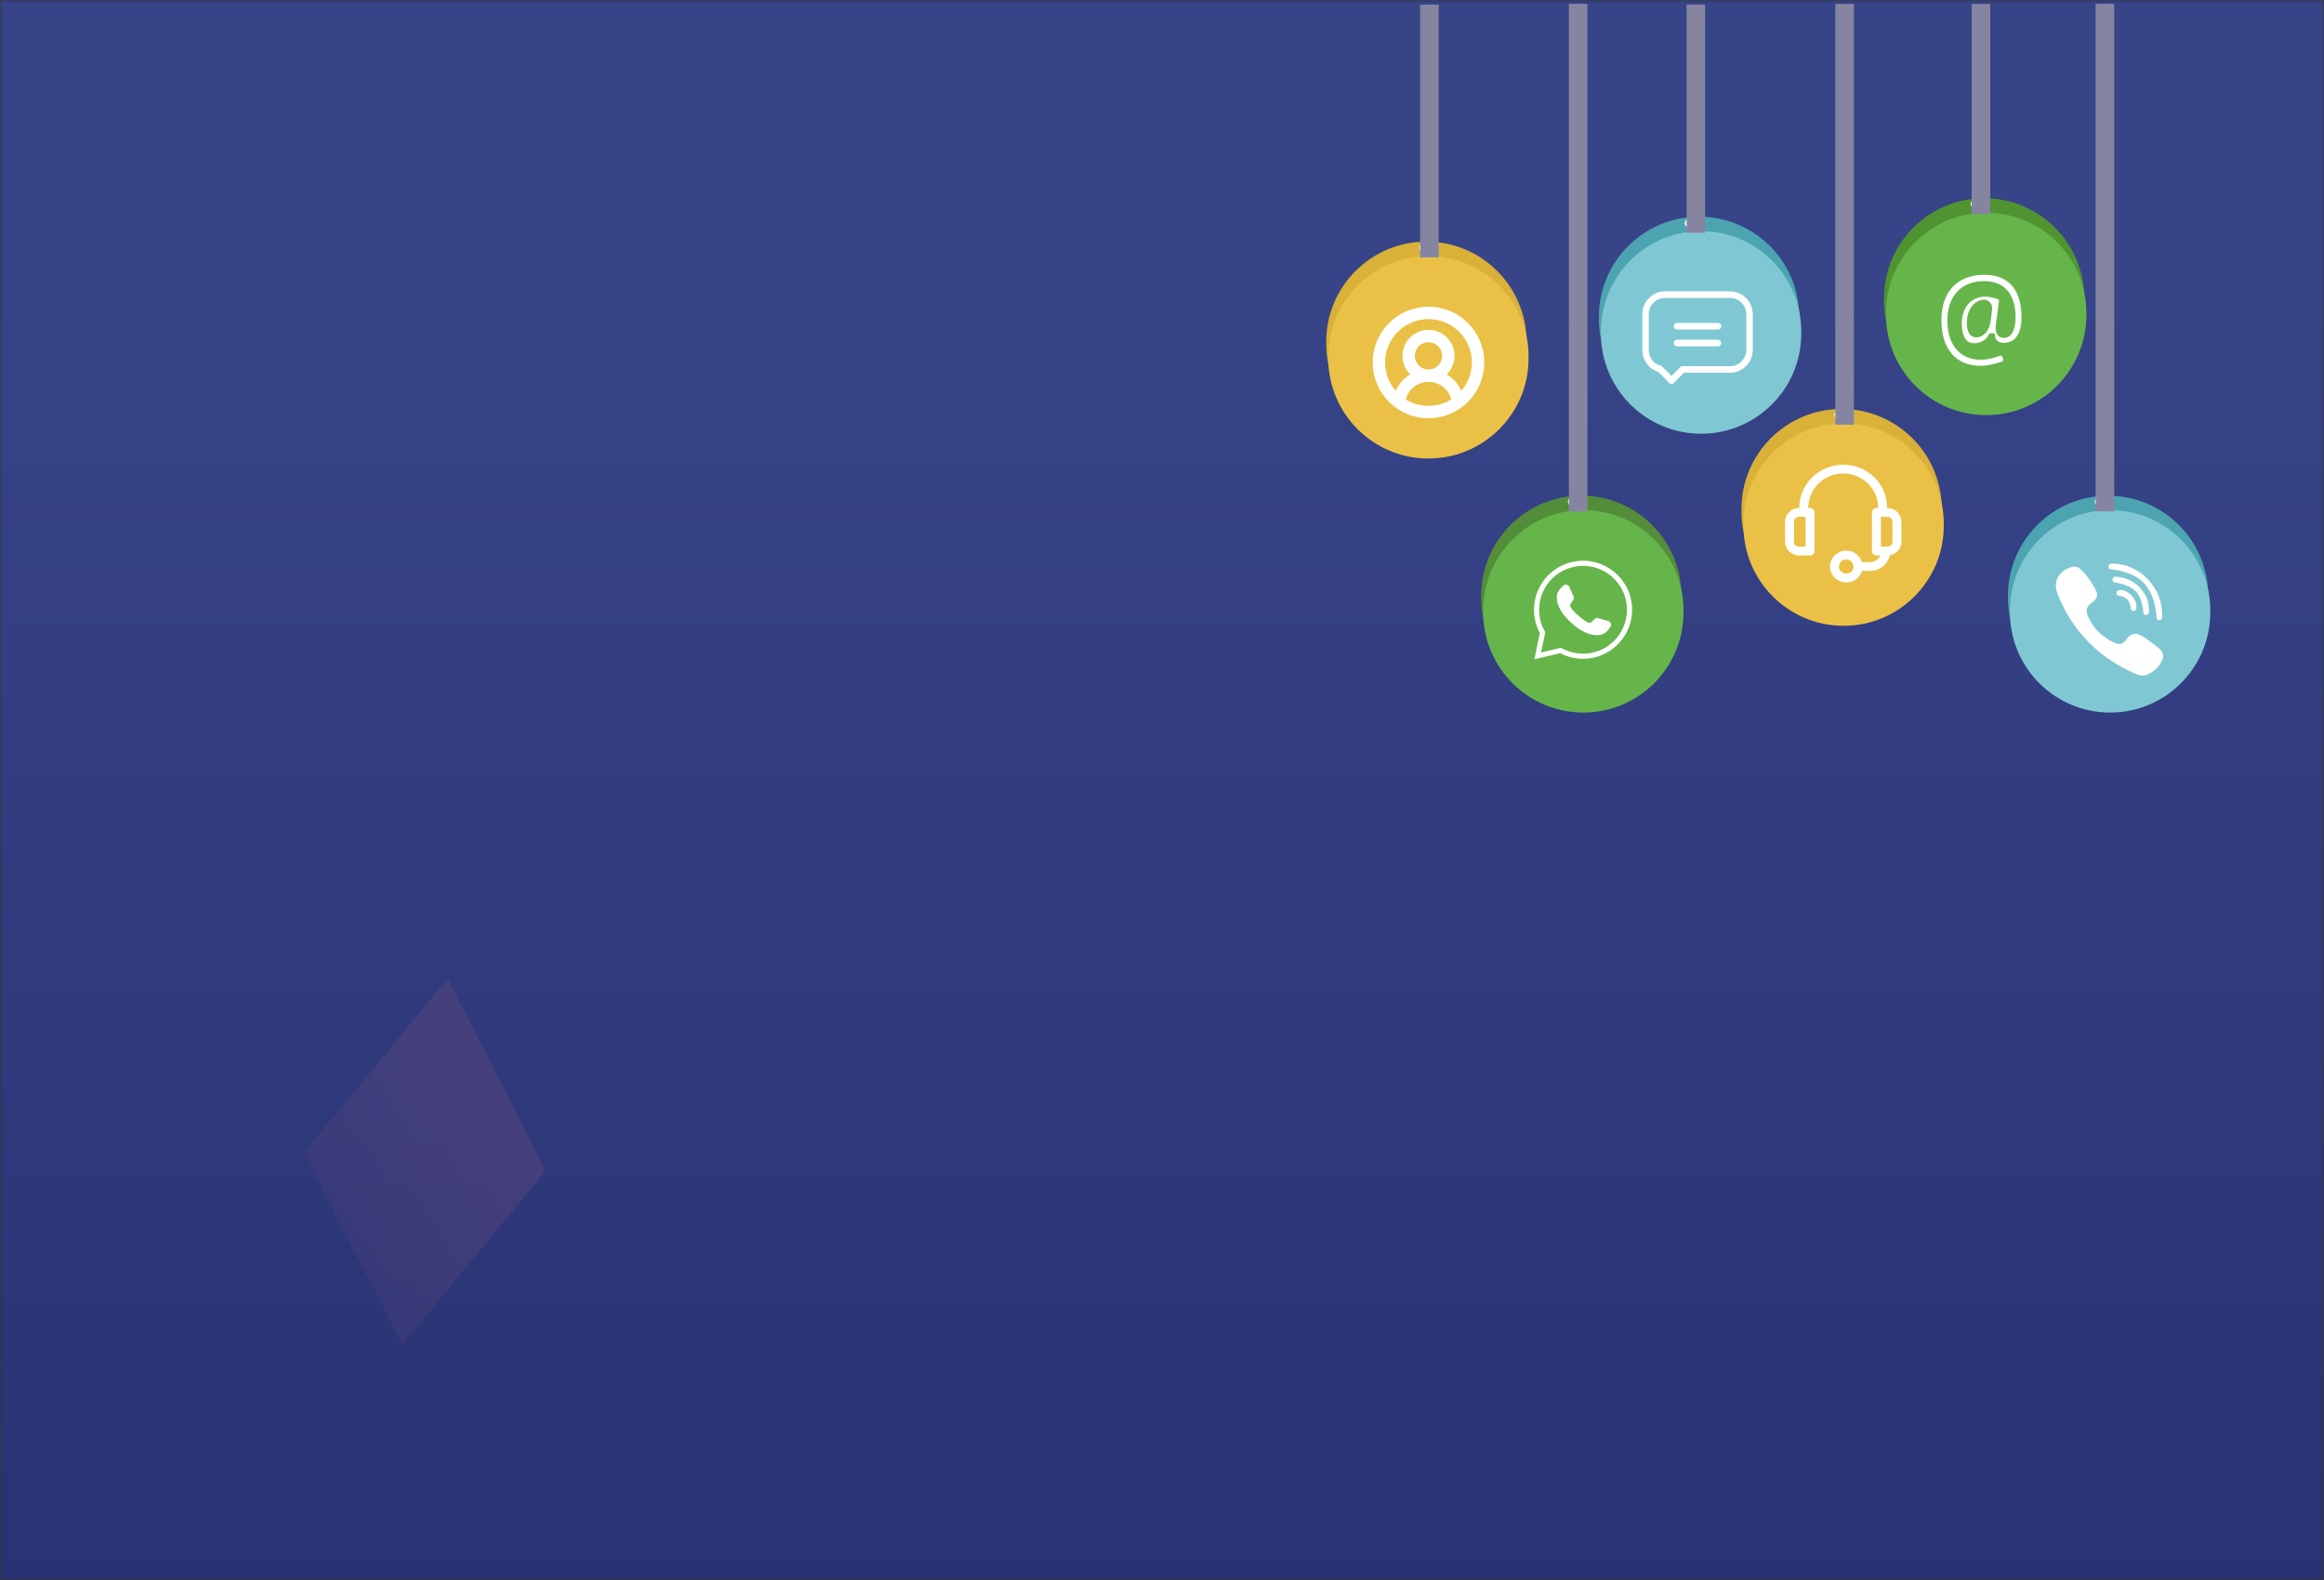 <svg width="375" height="255" viewBox="0 0 375 255" fill="none" xmlns="http://www.w3.org/2000/svg">
<rect x="0" y="0" width="375" height="255" fill="#333333" stroke="none"/>
<mask id="mask0" mask-type="alpha" maskUnits="userSpaceOnUse" x="0" y="0" width="375" height="255">
<path d="M375 0H0V255H375V0Z" fill="white"/>
</mask>
<g mask="url(#mask0)">
<path d="M375 0H0V255H375V0Z" fill="url(#paint0_linear)"/>
<path d="M313.321 82.16C313.321 73.235 306.086 66 297.16 66C288.235 66 281 73.235 281 82.16V82.506C281 91.431 288.235 98.667 297.16 98.667C306.086 98.667 313.321 91.431 313.321 82.506V82.16Z" fill="#D9B138"/>
<path d="M313.649 84.494C313.649 75.569 306.414 68.334 297.489 68.334C288.563 68.334 281.328 75.569 281.328 84.494V84.84C281.328 93.765 288.563 101 297.489 101C306.414 101 313.649 93.765 313.649 84.84V84.494Z" fill="#EAC146"/>
<path d="M356.321 96.16C356.321 87.235 349.086 80 340.16 80C331.235 80 324 87.235 324 96.16V96.506C324 105.431 331.235 112.667 340.16 112.667C349.086 112.667 356.321 105.431 356.321 96.506V96.16Z" fill="#4CA4B1"/>
<path d="M356.649 98.494C356.649 89.569 349.414 82.334 340.489 82.334C331.563 82.334 324.328 89.569 324.328 98.494V98.84C324.328 107.765 331.563 115 340.489 115C349.414 115 356.649 107.765 356.649 98.84V98.494Z" fill="#7FC8D3"/>
<path fill-rule="evenodd" clip-rule="evenodd" d="M347.705 104.112C347.167 103.674 346.592 103.281 346.026 102.88C344.898 102.079 343.866 102.017 343.024 103.305C342.551 104.029 341.889 104.06 341.197 103.743C339.289 102.869 337.815 101.521 336.952 99.561C336.571 98.694 336.576 97.917 337.469 97.303C337.942 96.979 338.418 96.595 338.38 95.886C338.331 94.962 336.111 91.874 335.233 91.548C334.871 91.413 334.509 91.421 334.14 91.547C332.085 92.246 331.233 93.954 332.049 95.978C334.481 102.014 338.763 106.216 344.656 108.781C344.992 108.927 345.366 108.986 345.554 109.038C346.896 109.052 348.468 107.745 348.922 106.448C349.359 105.201 348.435 104.706 347.705 104.112Z" fill="white"/>
<path fill-rule="evenodd" clip-rule="evenodd" d="M341.098 91.929C345.406 92.599 347.393 94.67 347.942 99.056C347.992 99.461 347.843 100.07 348.415 100.082C349.013 100.093 348.869 99.493 348.874 99.087C348.924 94.956 345.361 91.127 341.222 90.986C340.91 91.031 340.264 90.768 340.224 91.475C340.197 91.952 340.741 91.874 341.098 91.929Z" fill="white"/>
<path fill-rule="evenodd" clip-rule="evenodd" d="M341.941 93.132C341.526 93.082 340.979 92.884 340.882 93.466C340.781 94.076 341.391 94.014 341.783 94.102C344.444 94.703 345.37 95.682 345.809 98.35C345.873 98.739 345.746 99.344 346.399 99.244C346.884 99.169 346.709 98.651 346.75 98.347C346.771 95.786 344.6 93.455 341.941 93.132Z" fill="white"/>
<path fill-rule="evenodd" clip-rule="evenodd" d="M342.185 95.227C341.908 95.233 341.637 95.264 341.535 95.562C341.382 96.009 341.704 96.115 342.031 96.168C343.122 96.346 343.697 96.996 343.806 98.096C343.835 98.395 344.023 98.637 344.308 98.603C344.704 98.555 344.74 98.2 344.728 97.861C344.747 96.625 343.365 95.197 342.185 95.227Z" fill="white"/>
<path d="M271.321 96.16C271.321 87.235 264.086 80 255.16 80C246.235 80 239 87.235 239 96.16V96.506C239 105.431 246.235 112.667 255.16 112.667C264.086 112.667 271.321 105.431 271.321 96.506V96.16Z" fill="#548D3A"/>
<path d="M271.649 98.494C271.649 89.569 264.414 82.334 255.489 82.334C246.563 82.334 239.328 89.569 239.328 98.494V98.84C239.328 107.765 246.563 115 255.489 115C264.414 115 271.649 107.765 271.649 98.84V98.494Z" fill="#66B54A"/>
<path d="M246.321 55.16C246.321 46.235 239.086 39 230.16 39C221.235 39 214 46.235 214 55.16V55.506C214 64.431 221.235 71.667 230.16 71.667C239.086 71.667 246.321 64.431 246.321 55.506V55.16Z" fill="#D9B138"/>
<path d="M246.649 57.494C246.649 48.569 239.414 41.334 230.489 41.334C221.563 41.334 214.328 48.569 214.328 57.494V57.84C214.328 66.765 221.563 74 230.489 74C239.414 74 246.649 66.765 246.649 57.84V57.494Z" fill="#EAC146"/>
<path d="M336.321 48.16C336.321 39.235 329.086 32 320.16 32C311.235 32 304 39.235 304 48.16V48.506C304 57.431 311.235 64.667 320.16 64.667C329.086 64.667 336.321 57.431 336.321 48.506V48.16Z" fill="#509431"/>
<path d="M336.649 50.494C336.649 41.569 329.414 34.334 320.489 34.334C311.563 34.334 304.328 41.569 304.328 50.494V50.84C304.328 59.765 311.563 67 320.489 67C329.414 67 336.649 59.765 336.649 50.84V50.494Z" fill="#66B54A"/>
<path fill-rule="evenodd" clip-rule="evenodd" d="M318.924 53.954C319.338 53.939 319.718 53.742 320.066 53.361C320.413 52.981 320.638 52.388 320.74 51.581L320.948 49.876C321.013 49.347 320.648 48.854 320.175 48.87L320.166 48.87C319.812 48.882 319.489 48.977 319.2 49.155C318.91 49.333 318.664 49.575 318.462 49.883C318.26 50.191 318.107 50.552 318.003 50.963C317.899 51.376 317.855 51.822 317.872 52.304C317.889 52.799 317.98 53.2 318.145 53.509C318.309 53.818 318.57 53.966 318.924 53.954ZM319.888 59.535C318.934 59.568 318.035 59.447 317.189 59.172C316.343 58.897 315.6 58.457 314.96 57.851C314.32 57.245 313.807 56.47 313.421 55.524C313.034 54.579 312.818 53.447 312.772 52.127C312.727 50.846 312.861 49.702 313.174 48.693C313.485 47.685 313.951 46.83 314.568 46.128C315.186 45.427 315.936 44.882 316.817 44.495C317.7 44.108 318.688 43.895 319.782 43.857C320.912 43.818 321.897 43.949 322.738 44.25C323.579 44.551 324.287 44.999 324.862 45.594C325.436 46.189 325.874 46.925 326.175 47.802C326.477 48.679 326.647 49.667 326.686 50.767C326.74 52.319 326.488 53.543 325.931 54.436C325.372 55.331 324.516 55.797 323.364 55.838C323.058 55.848 322.788 55.809 322.556 55.721C322.323 55.632 322.124 55.512 321.96 55.362C321.796 55.213 321.669 55.045 321.58 54.861C321.491 54.676 321.432 54.487 321.401 54.293L321.33 54.296C321.042 54.811 320.655 55.204 320.17 55.473C319.685 55.743 319.177 55.887 318.647 55.906C317.847 55.934 317.225 55.641 316.779 55.028C316.333 54.416 316.092 53.585 316.056 52.538C316.03 51.813 316.107 51.14 316.286 50.518C316.464 49.897 316.731 49.356 317.086 48.897C317.441 48.438 317.882 48.075 318.409 47.811C318.936 47.547 319.529 47.402 320.188 47.379C320.611 47.364 321.075 47.414 321.58 47.525C321.885 47.593 322.196 47.682 322.513 47.791C322.877 47.917 323.105 48.322 323.048 48.736L322.595 52.037C322.577 52.206 322.559 52.378 322.542 52.553C322.524 52.729 322.519 52.894 322.524 53.05C322.535 53.347 322.605 53.588 322.735 53.771C322.865 53.955 323.089 54.04 323.406 54.029C323.853 54.014 324.194 53.723 324.427 53.158C324.661 52.593 324.761 51.819 324.726 50.835C324.67 49.231 324.244 47.989 323.448 47.111C322.651 46.231 321.452 45.82 319.852 45.876C319.052 45.904 318.327 46.062 317.678 46.35C317.027 46.638 316.48 47.046 316.033 47.573C315.586 48.101 315.249 48.741 315.022 49.493C314.795 50.246 314.698 51.102 314.731 52.059C314.766 53.042 314.922 53.886 315.199 54.588C315.477 55.291 315.845 55.867 316.303 56.318C316.76 56.768 317.29 57.093 317.892 57.292C318.493 57.491 319.136 57.579 319.819 57.555C320.289 57.539 320.825 57.452 321.426 57.295C321.814 57.193 322.215 57.074 322.628 56.937C323.019 56.807 323.438 57.035 323.581 57.458L323.672 57.728C323.827 58.184 323.604 58.691 323.181 58.833C322.702 58.994 322.237 59.132 321.786 59.245C321.097 59.418 320.464 59.514 319.888 59.535Z" fill="white" stroke="#66B54A"/>
<path d="M230.5 41C231.328 41 232 40.541 232 39.974C232 39.407 231.328 38.948 230.5 38.948C229.672 38.948 229 39.407 229 39.974C229 40.541 229.672 41 230.5 41Z" fill="white"/>
<path d="M230.648 40.042V2.242" stroke="#8585A1" stroke-width="3" stroke-linecap="square"/>
<path d="M319.5 34C320.328 34 321 33.535 321 32.961C321 32.388 320.328 31.922 319.5 31.922C318.672 31.922 318 32.388 318 32.961C318 33.535 318.672 34 319.5 34Z" fill="white"/>
<path d="M319.648 33.03V2.132" stroke="#8585A1" stroke-width="3" stroke-linecap="square"/>
<path d="M254.5 82C255.328 82 256 81.536 256 80.964C256 80.392 255.328 79.928 254.5 79.928C253.672 79.928 253 80.392 253 80.964C253 81.536 253.672 82 254.5 82Z" fill="white"/>
<path d="M254.648 81.033V2.122" stroke="#8585A1" stroke-width="3" stroke-linecap="square"/>
<path d="M297.5 68.001C298.328 68.001 299 67.539 299 66.969C299 66.4 298.328 65.938 297.5 65.938C296.672 65.938 296 66.4 296 66.969C296 67.539 296.672 68.001 297.5 68.001Z" fill="white"/>
<path d="M297.648 67.038V2.128" stroke="#8585A1" stroke-width="3" stroke-linecap="square"/>
<path d="M339.5 82C340.328 82 341 81.536 341 80.964C341 80.392 340.328 79.928 339.5 79.928C338.672 79.928 338 80.392 338 80.964C338 81.536 338.672 82 339.5 82Z" fill="white"/>
<path d="M339.648 81.033V2.122" stroke="#8585A1" stroke-width="3" stroke-linecap="square"/>
<path d="M290.321 51.13C290.321 42.205 283.086 34.97 274.16 34.97C265.235 34.97 258 42.205 258 51.13V51.504C258 60.429 265.235 67.665 274.16 67.665C283.086 67.665 290.321 60.429 290.321 51.504V51.13Z" fill="#4CA4B1"/>
<path d="M290.649 53.466C290.649 44.541 283.414 37.305 274.489 37.305C265.563 37.305 258.328 44.541 258.328 53.466V53.84C258.328 62.765 265.563 70 274.489 70C283.414 70 290.649 62.765 290.649 53.84V53.466Z" fill="#7FC8D3"/>
<path d="M273.481 37.03C274.381 37.03 275.111 36.569 275.111 36C275.111 35.431 274.381 34.97 273.481 34.97C272.581 34.97 271.852 35.431 271.852 36C271.852 36.569 272.581 37.03 273.481 37.03Z" fill="white"/>
<path d="M273.645 36.069V2.238" stroke="#8585A1" stroke-width="3" stroke-linecap="square"/>
<path d="M236.51 52.49C234.905 50.884 232.77 50 230.5 50C228.229 50 226.095 50.884 224.49 52.49C222.884 54.095 222 56.23 222 58.5C222 60.77 222.884 62.905 224.49 64.51C226.095 66.116 228.229 67 230.5 67C232.77 67 234.905 66.116 236.51 64.51C238.116 62.905 239 60.77 239 58.5C239 56.23 238.116 54.095 236.51 52.49ZM226.261 64.689C226.617 62.642 228.391 61.132 230.5 61.132C232.61 61.132 234.383 62.642 234.739 64.689C233.532 65.518 232.072 66.004 230.5 66.004C228.928 66.004 227.468 65.518 226.261 64.689ZM227.797 57.433C227.797 55.943 229.01 54.73 230.5 54.73C231.99 54.73 233.203 55.943 233.203 57.433C233.203 58.923 231.99 60.136 230.5 60.136C229.01 60.136 227.797 58.923 227.797 57.433ZM235.601 63.998C235.333 63.045 234.801 62.18 234.055 61.505C233.597 61.09 233.076 60.764 232.515 60.533C233.528 59.873 234.199 58.73 234.199 57.433C234.199 55.394 232.54 53.734 230.5 53.734C228.46 53.734 226.801 55.394 226.801 57.433C226.801 58.73 227.472 59.873 228.485 60.533C227.924 60.764 227.403 61.09 226.945 61.505C226.199 62.18 225.667 63.045 225.399 63.998C223.922 62.626 222.996 60.669 222.996 58.5C222.996 54.362 226.362 50.996 230.5 50.996C234.638 50.996 238.004 54.362 238.004 58.5C238.004 60.669 237.078 62.626 235.601 63.998Z" fill="white" stroke="white"/>
<path d="M255.03 90.01C250.549 90.223 247.014 93.954 247.027 98.44C247.032 99.806 247.361 101.096 247.943 102.235L247.05 106.571C247.002 106.806 247.213 107.011 247.446 106.956L251.695 105.949C252.787 106.493 254.013 106.807 255.31 106.827C259.89 106.897 263.708 103.261 263.851 98.683C264.004 93.776 259.954 89.775 255.03 90.01ZM260.1 103.072C258.855 104.317 257.201 105.002 255.441 105.002C254.411 105.002 253.424 104.771 252.509 104.315L251.917 104.02L249.312 104.637L249.861 101.975L249.569 101.405C249.094 100.474 248.853 99.468 248.853 98.414C248.853 96.654 249.538 95 250.783 93.755C252.016 92.522 253.697 91.826 255.441 91.826C257.201 91.826 258.855 92.511 260.1 93.755C261.344 95 262.029 96.654 262.029 98.414C262.029 100.158 261.333 101.839 260.1 103.072Z" fill="white" stroke="#66B54A"/>
<path d="M259.526 100.239L257.896 99.771C257.682 99.709 257.451 99.77 257.295 99.929L256.896 100.335C256.728 100.506 256.473 100.561 256.251 100.471C255.48 100.159 253.858 98.718 253.444 97.996C253.325 97.788 253.344 97.528 253.491 97.338L253.839 96.888C253.975 96.712 254.004 96.475 253.914 96.271L253.228 94.72C253.064 94.349 252.589 94.241 252.279 94.503C251.824 94.888 251.285 95.472 251.219 96.12C251.103 97.262 251.593 98.701 253.445 100.43C255.584 102.426 257.298 102.69 258.413 102.42C259.046 102.267 259.551 101.652 259.871 101.149C260.088 100.806 259.916 100.351 259.526 100.239Z" fill="white"/>
<path d="M297.424 75C293.518 75 290.34 78.116 290.34 81.945V82.699H291.781V81.945C291.781 78.895 294.312 76.413 297.424 76.413C300.536 76.413 303.068 78.895 303.068 81.945V82.699H304.509V81.945C304.509 78.116 301.33 75 297.424 75Z" fill="white"/>
<path d="M292.07 81.993H290.293C289.048 81.993 288.035 82.986 288.035 84.206V87.431C288.035 88.652 289.048 89.644 290.293 89.644H292.07C292.468 89.644 292.79 89.328 292.79 88.938V82.699C292.79 82.309 292.468 81.993 292.07 81.993ZM291.349 88.232H290.293C289.835 88.232 289.476 87.88 289.476 87.431V84.206C289.476 83.757 289.835 83.405 290.293 83.405H291.349V88.232Z" fill="white"/>
<path d="M304.556 81.993H302.779C302.381 81.993 302.059 82.309 302.059 82.699V88.938C302.059 89.328 302.381 89.644 302.779 89.644H304.556C305.801 89.644 306.814 88.652 306.813 87.431V84.206C306.813 82.986 305.801 81.993 304.556 81.993ZM305.372 87.431C305.372 87.88 305.014 88.232 304.556 88.232H303.499V83.405H304.556C305.014 83.405 305.372 83.757 305.372 84.206V87.431Z" fill="white"/>
<path d="M303.575 88.938C303.575 89.925 302.756 90.727 301.749 90.727H299.828V92.14H301.749C303.55 92.14 305.015 90.704 305.016 88.938H303.575Z" fill="white"/>
<path d="M300.524 91.418C300.515 90.01 299.344 88.868 297.906 88.868C296.463 88.868 295.289 90.019 295.289 91.434C295.289 92.849 296.474 94 297.931 94C298.65 94 299.343 93.713 299.831 93.211C300.305 92.725 300.551 92.089 300.524 91.418ZM298.79 92.235C298.572 92.459 298.258 92.587 297.931 92.587C297.28 92.587 296.73 92.059 296.73 91.433C296.73 90.798 297.258 90.28 297.907 90.28C298.556 90.28 299.083 90.798 299.084 91.433C299.084 91.444 299.084 91.455 299.084 91.466C299.098 91.753 298.993 92.026 298.79 92.235Z" fill="white"/>
<path d="M279.17 47.018H268.656C266.64 47.018 265 48.688 265 50.742V56.492C265 58.13 266.056 59.557 267.586 60.014L269.352 61.812C269.45 61.912 269.583 61.968 269.721 61.968C269.86 61.968 269.993 61.912 270.091 61.812L271.71 60.163H279.17C281.186 60.163 282.826 58.492 282.826 56.439V50.742C282.826 48.688 281.186 47.018 279.17 47.018ZM281.781 56.439C281.781 57.906 280.61 59.099 279.17 59.099H271.494C271.355 59.099 271.223 59.155 271.125 59.255L269.721 60.684L268.227 59.162C268.16 59.093 268.076 59.045 267.983 59.022C266.842 58.732 266.044 57.692 266.044 56.492V50.742C266.044 49.275 267.216 48.082 268.656 48.082H279.17C280.61 48.082 281.781 49.275 281.781 50.742V56.439Z" fill="white"/>
<path d="M277.228 52.118H270.596C270.308 52.118 270.074 52.356 270.074 52.65C270.074 52.944 270.308 53.182 270.596 53.182H277.228C277.517 53.182 277.751 52.944 277.751 52.65C277.751 52.356 277.517 52.118 277.228 52.118Z" fill="white"/>
<path d="M277.228 54.832H270.596C270.308 54.832 270.074 55.07 270.074 55.364C270.074 55.658 270.308 55.896 270.596 55.896H277.228C277.517 55.896 277.751 55.658 277.751 55.364C277.751 55.07 277.517 54.832 277.228 54.832Z" fill="white"/>
</g>
<path opacity="0.116" fill-rule="evenodd" clip-rule="evenodd" d="M64.921 217L49 186.01L72.225 158L81.865 176.773L88 188.99L64.921 217Z" fill="url(#paint1_linear)"/>
<defs>
<linearGradient id="paint0_linear" x1="187.5" y1="45.838" x2="187.5" y2="275.16" gradientUnits="userSpaceOnUse">
<stop stop-color="#374488"/>
<stop offset="1" stop-color="#283171"/>
</linearGradient>
<linearGradient id="paint1_linear" x1="74.994" y1="174.55" x2="34.653" y2="199.843" gradientUnits="userSpaceOnUse">
<stop stop-color="#F2718D"/>
<stop offset="1" stop-color="#4F3B75"/>
</linearGradient>
</defs>
</svg>
